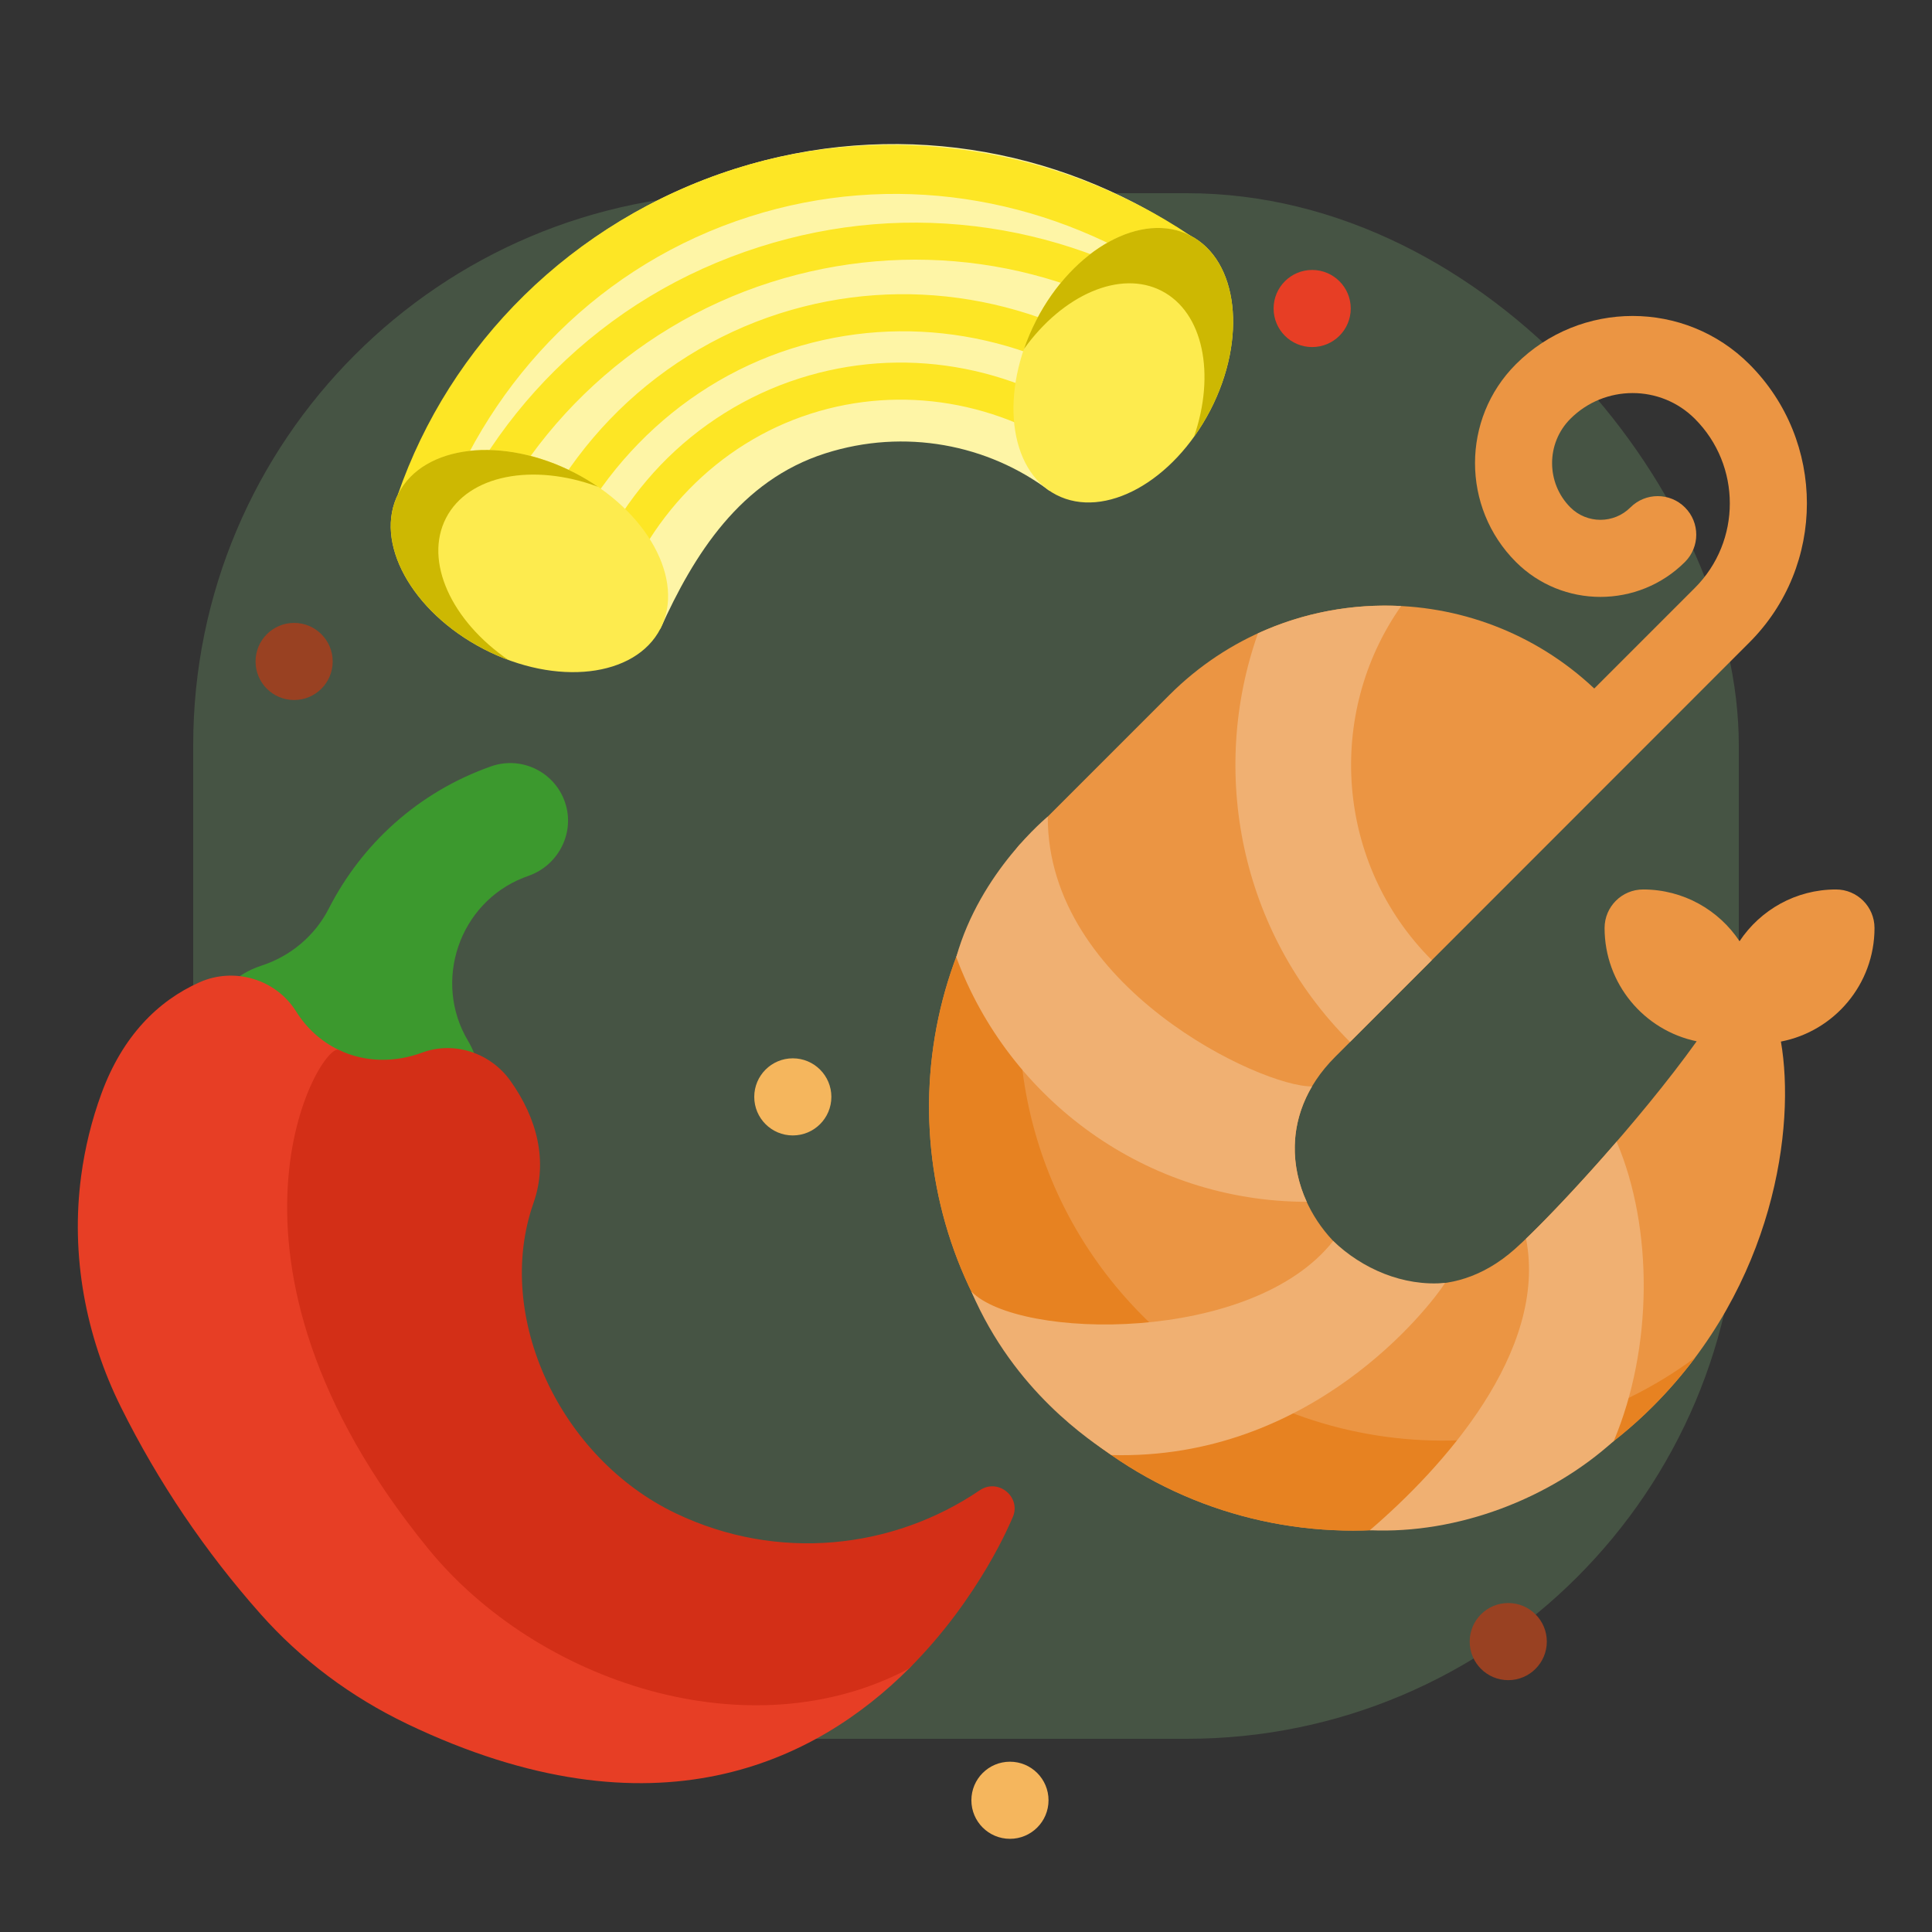 <svg width="70" height="70" viewBox="0 0 70 70" fill="none" xmlns="http://www.w3.org/2000/svg">
<rect x="0" y="0" width="70" height="70" fill="#333333" stroke="none"/>
<g clip-path="url(#clip0)">
<rect opacity="0.2" x="7" y="7" width="56" height="56" rx="20" fill="#92DB87"/>
<path d="M30.122 39.742C30.122 40.514 29.496 41.139 28.725 41.139C27.953 41.139 27.328 40.514 27.328 39.742C27.328 38.971 27.953 38.345 28.725 38.345C29.496 38.345 30.122 38.971 30.122 39.742ZM36.593 63.83C35.821 63.83 35.195 64.455 35.195 65.227C35.195 65.999 35.821 66.624 36.593 66.624C37.364 66.624 37.99 65.999 37.99 65.227C37.99 64.455 37.364 63.83 36.593 63.83Z" fill="#F5B65D"/>
<path d="M12.054 23.966C12.054 24.738 11.429 25.363 10.657 25.363C9.885 25.363 9.259 24.738 9.259 23.966C9.259 23.195 9.885 22.569 10.657 22.569C11.428 22.569 12.054 23.195 12.054 23.966ZM54.647 58.081C53.875 58.081 53.25 58.706 53.25 59.478C53.25 60.25 53.875 60.875 54.647 60.875C55.418 60.875 56.044 60.25 56.044 59.478C56.044 58.706 55.418 58.081 54.647 58.081Z" fill="#994122"/>
<path d="M9.477 34.986C10.531 34.642 11.41 33.904 11.914 32.917C13.1 30.593 15.141 28.701 17.79 27.767C18.927 27.366 20.179 28.005 20.507 29.186C20.801 30.242 20.2 31.358 19.167 31.726C19.099 31.75 19.032 31.776 18.966 31.802C16.635 32.72 15.673 35.556 16.956 37.709C17.312 38.308 17.43 38.922 17.237 39.473C16.996 40.16 7.539 37.575 8.005 36.243C8.212 35.651 8.746 35.224 9.477 34.986Z" fill="#3C992E"/>
<path d="M48.94 11.178C48.94 11.95 48.314 12.575 47.542 12.575C46.771 12.575 46.145 11.95 46.145 11.178C46.145 10.406 46.771 9.781 47.542 9.781C48.314 9.781 48.94 10.406 48.94 11.178ZM32.399 59.361C26.415 60.367 10.878 59.491 13.184 39.628C13.261 38.961 12.892 38.334 12.285 38.046C12.282 38.045 12.278 38.043 12.275 38.041C11.621 37.728 11.1 37.241 10.727 36.644C9.997 35.477 8.49 35.029 7.232 35.589C5.719 36.262 4.44 37.543 3.68 39.609C3.319 40.591 3.076 41.593 2.941 42.605C2.558 45.473 3.093 48.391 4.381 50.982C5.734 53.706 7.44 56.224 9.439 58.477C10.918 60.145 12.728 61.49 14.74 62.454C14.743 62.456 14.747 62.458 14.75 62.46C23.752 66.767 29.586 63.811 32.954 60.436C33.391 59.999 33.008 59.258 32.399 59.361Z" fill="#E73E25"/>
<path d="M12.276 38.041C13.233 38.499 14.305 38.503 15.299 38.137C16.465 37.708 17.777 38.151 18.496 39.164C19.462 40.523 19.861 42.073 19.329 43.588C17.884 47.709 20.298 52.828 24.482 54.83C28.169 56.594 32.343 56.138 35.496 53.997C36.186 53.529 37.05 54.28 36.67 55.022C36.66 55.041 35.52 57.874 32.935 60.455C27.148 63.53 19.454 60.941 15.517 56.115C6.913 45.566 11.622 37.729 12.276 38.041Z" fill="#D32F17"/>
<path d="M64.526 37.738C65.06 40.817 64.303 46.539 59.885 50.957C53.886 56.956 44.159 56.956 38.16 50.957C32.602 45.4 32.195 36.643 36.935 30.614L42.369 25.181C46.607 20.942 53.428 20.866 57.763 24.946L61.407 21.302C63.097 19.613 63.097 16.863 61.407 15.173C60.164 13.931 58.143 13.931 56.899 15.173C56.014 16.059 56.014 17.499 56.899 18.385C57.499 18.984 58.474 18.984 59.073 18.385C59.619 17.839 60.504 17.839 61.049 18.385C61.595 18.93 61.595 19.815 61.049 20.361C59.36 22.049 56.612 22.049 54.924 20.361C52.949 18.386 52.949 15.172 54.923 13.197C57.256 10.865 61.051 10.865 63.383 13.197C66.162 15.977 66.162 20.499 63.383 23.278L48.377 38.291C44.032 42.635 50.288 49.339 54.882 45.259C56.158 44.126 59.416 40.606 61.474 37.728C59.569 37.334 58.137 35.646 58.137 33.624C58.137 32.852 58.763 32.227 59.534 32.227C60.992 32.227 62.276 32.972 63.027 34.102C63.778 32.972 65.062 32.227 66.52 32.227C67.292 32.227 67.917 32.852 67.917 33.624C67.917 35.665 66.458 37.365 64.526 37.738Z" fill="#EB9543"/>
<path d="M61.423 49.184C60.968 49.791 60.458 50.385 59.885 50.958C53.886 56.957 44.16 56.957 38.16 50.958C32.602 45.4 32.195 36.643 36.935 30.614C37.411 30.139 38.202 30.65 37.959 31.278C35.828 36.778 36.982 43.258 41.421 47.697C46.874 53.151 55.409 53.646 61.423 49.184Z" fill="#E78221"/>
<path d="M40.266 52.719C39.526 52.205 36.763 50.439 35.196 46.795C36.915 48.553 45.375 48.698 48.304 44.962C49.352 45.968 50.838 46.618 52.358 46.483C51.82 47.325 47.538 52.919 40.266 52.719ZM58.573 41.365C57.323 42.809 56.099 44.105 55.292 44.879C56.086 48.972 52.273 53.181 49.63 55.444C52.82 55.585 56.15 54.305 58.471 52.208C59.887 48.843 59.911 44.505 58.573 41.365ZM47.345 43.544C46.761 42.27 46.714 40.757 47.538 39.362C45.74 39.401 37.94 35.769 37.963 29.587C37.963 29.587 35.517 31.577 34.647 34.677C36.556 39.842 41.526 43.536 47.345 43.544ZM51.878 34.789C48.391 31.302 48.022 25.861 50.767 21.957C49 21.866 47.217 22.195 45.579 22.946C43.806 27.95 44.917 33.756 48.914 37.753L51.878 34.789Z" fill="#F0B072"/>
<g clip-path="url(#clip1)">
<path d="M23.927 22.781L14.474 17.95C16.349 12.525 20.697 8.009 26.62 6.121C32.35 4.296 38.301 5.329 42.908 8.422L38.026 17.784C35.796 16.105 32.783 15.508 29.903 16.426C26.828 17.406 25.142 20.086 23.927 22.781Z" fill="#FEF5A6"/>
<path d="M15.962 18.711L14.415 17.92C16.29 12.495 20.697 8.009 26.62 6.121C32.35 4.296 38.519 5.441 43.126 8.535L42.127 9.919C37.778 7.118 32.359 6.191 27.166 7.846C21.786 9.56 17.811 13.673 15.962 18.711ZM35.858 8.269C33.049 7.851 30.241 8.079 27.51 8.949C24.687 9.849 22.198 11.352 20.11 13.418C18.119 15.388 16.582 17.826 15.666 20.468C15.545 20.818 15.73 21.201 16.081 21.322C16.223 21.372 16.371 21.37 16.504 21.328C16.699 21.265 16.863 21.116 16.935 20.908C18.687 15.854 22.793 11.862 27.918 10.229C32.929 8.633 38.294 9.386 42.637 12.296C42.945 12.502 43.362 12.42 43.569 12.111C43.775 11.803 43.693 11.386 43.384 11.18C41.138 9.675 38.536 8.669 35.858 8.269ZM41.802 14.527C42.018 14.225 41.948 13.806 41.647 13.589C37.655 10.729 32.772 9.916 28.249 11.357C25.917 12.1 23.785 13.432 22.084 15.208C20.441 16.922 19.19 19.058 18.463 21.382C18.353 21.736 18.55 22.113 18.904 22.223C19.041 22.266 19.181 22.263 19.308 22.222C19.509 22.158 19.678 22 19.745 21.782C21.115 17.397 24.447 13.978 28.656 12.636C32.772 11.325 37.221 12.071 40.865 14.681C41.166 14.897 41.586 14.828 41.802 14.527ZM39.147 16.624C39.448 16.84 39.867 16.771 40.084 16.469C40.3 16.168 40.23 15.749 39.929 15.532C36.665 13.194 32.671 12.529 28.971 13.708C27.063 14.315 25.319 15.405 23.927 16.858C22.585 18.26 21.561 20.005 20.968 21.906C20.857 22.26 21.054 22.636 21.408 22.747C21.545 22.79 21.685 22.786 21.812 22.746C22.013 22.682 22.181 22.523 22.249 22.306C23.346 18.796 26.011 16.06 29.379 14.987C32.671 13.938 36.231 14.535 39.147 16.624Z" fill="#FDE625"/>
<path d="M37.546 11.603C38.887 9.008 41.385 7.635 43.126 8.535C44.868 9.434 45.192 12.267 43.852 14.861C42.511 17.456 40.013 18.829 38.272 17.93C36.53 17.03 36.206 14.197 37.546 11.603ZM20.831 17.137C18.211 15.783 15.348 16.114 14.437 17.877C13.526 19.639 14.912 22.166 17.533 23.52C20.153 24.874 23.016 24.543 23.927 22.781C24.838 21.018 23.452 18.491 20.831 17.137Z" fill="#FDEB4E"/>
<path d="M37.101 12.643C37.221 12.296 37.368 11.947 37.546 11.603C38.887 9.008 41.385 7.635 43.126 8.535C44.868 9.434 45.192 12.267 43.852 14.861C43.674 15.205 43.475 15.528 43.261 15.826C44.044 13.555 43.6 11.32 42.09 10.54C40.58 9.76 38.501 10.69 37.101 12.643ZM16.161 18.768C16.969 17.203 19.316 16.767 21.665 17.636C21.404 17.457 21.126 17.289 20.831 17.137C18.211 15.783 15.348 16.114 14.437 17.877C13.526 19.639 14.912 22.166 17.533 23.52C17.827 23.672 18.125 23.802 18.422 23.912C16.355 22.498 15.352 20.332 16.161 18.768Z" fill="#CDB802"/>
</g>
</g>
<defs>
<clipPath id="clip0">
<rect width="70" height="70" fill="white"/>
</clipPath>
<clipPath id="clip1">
<rect width="24.974" height="25.2" fill="white" transform="translate(24.169 -1.4) rotate(27.327)"/>
</clipPath>
</defs>
</svg>
